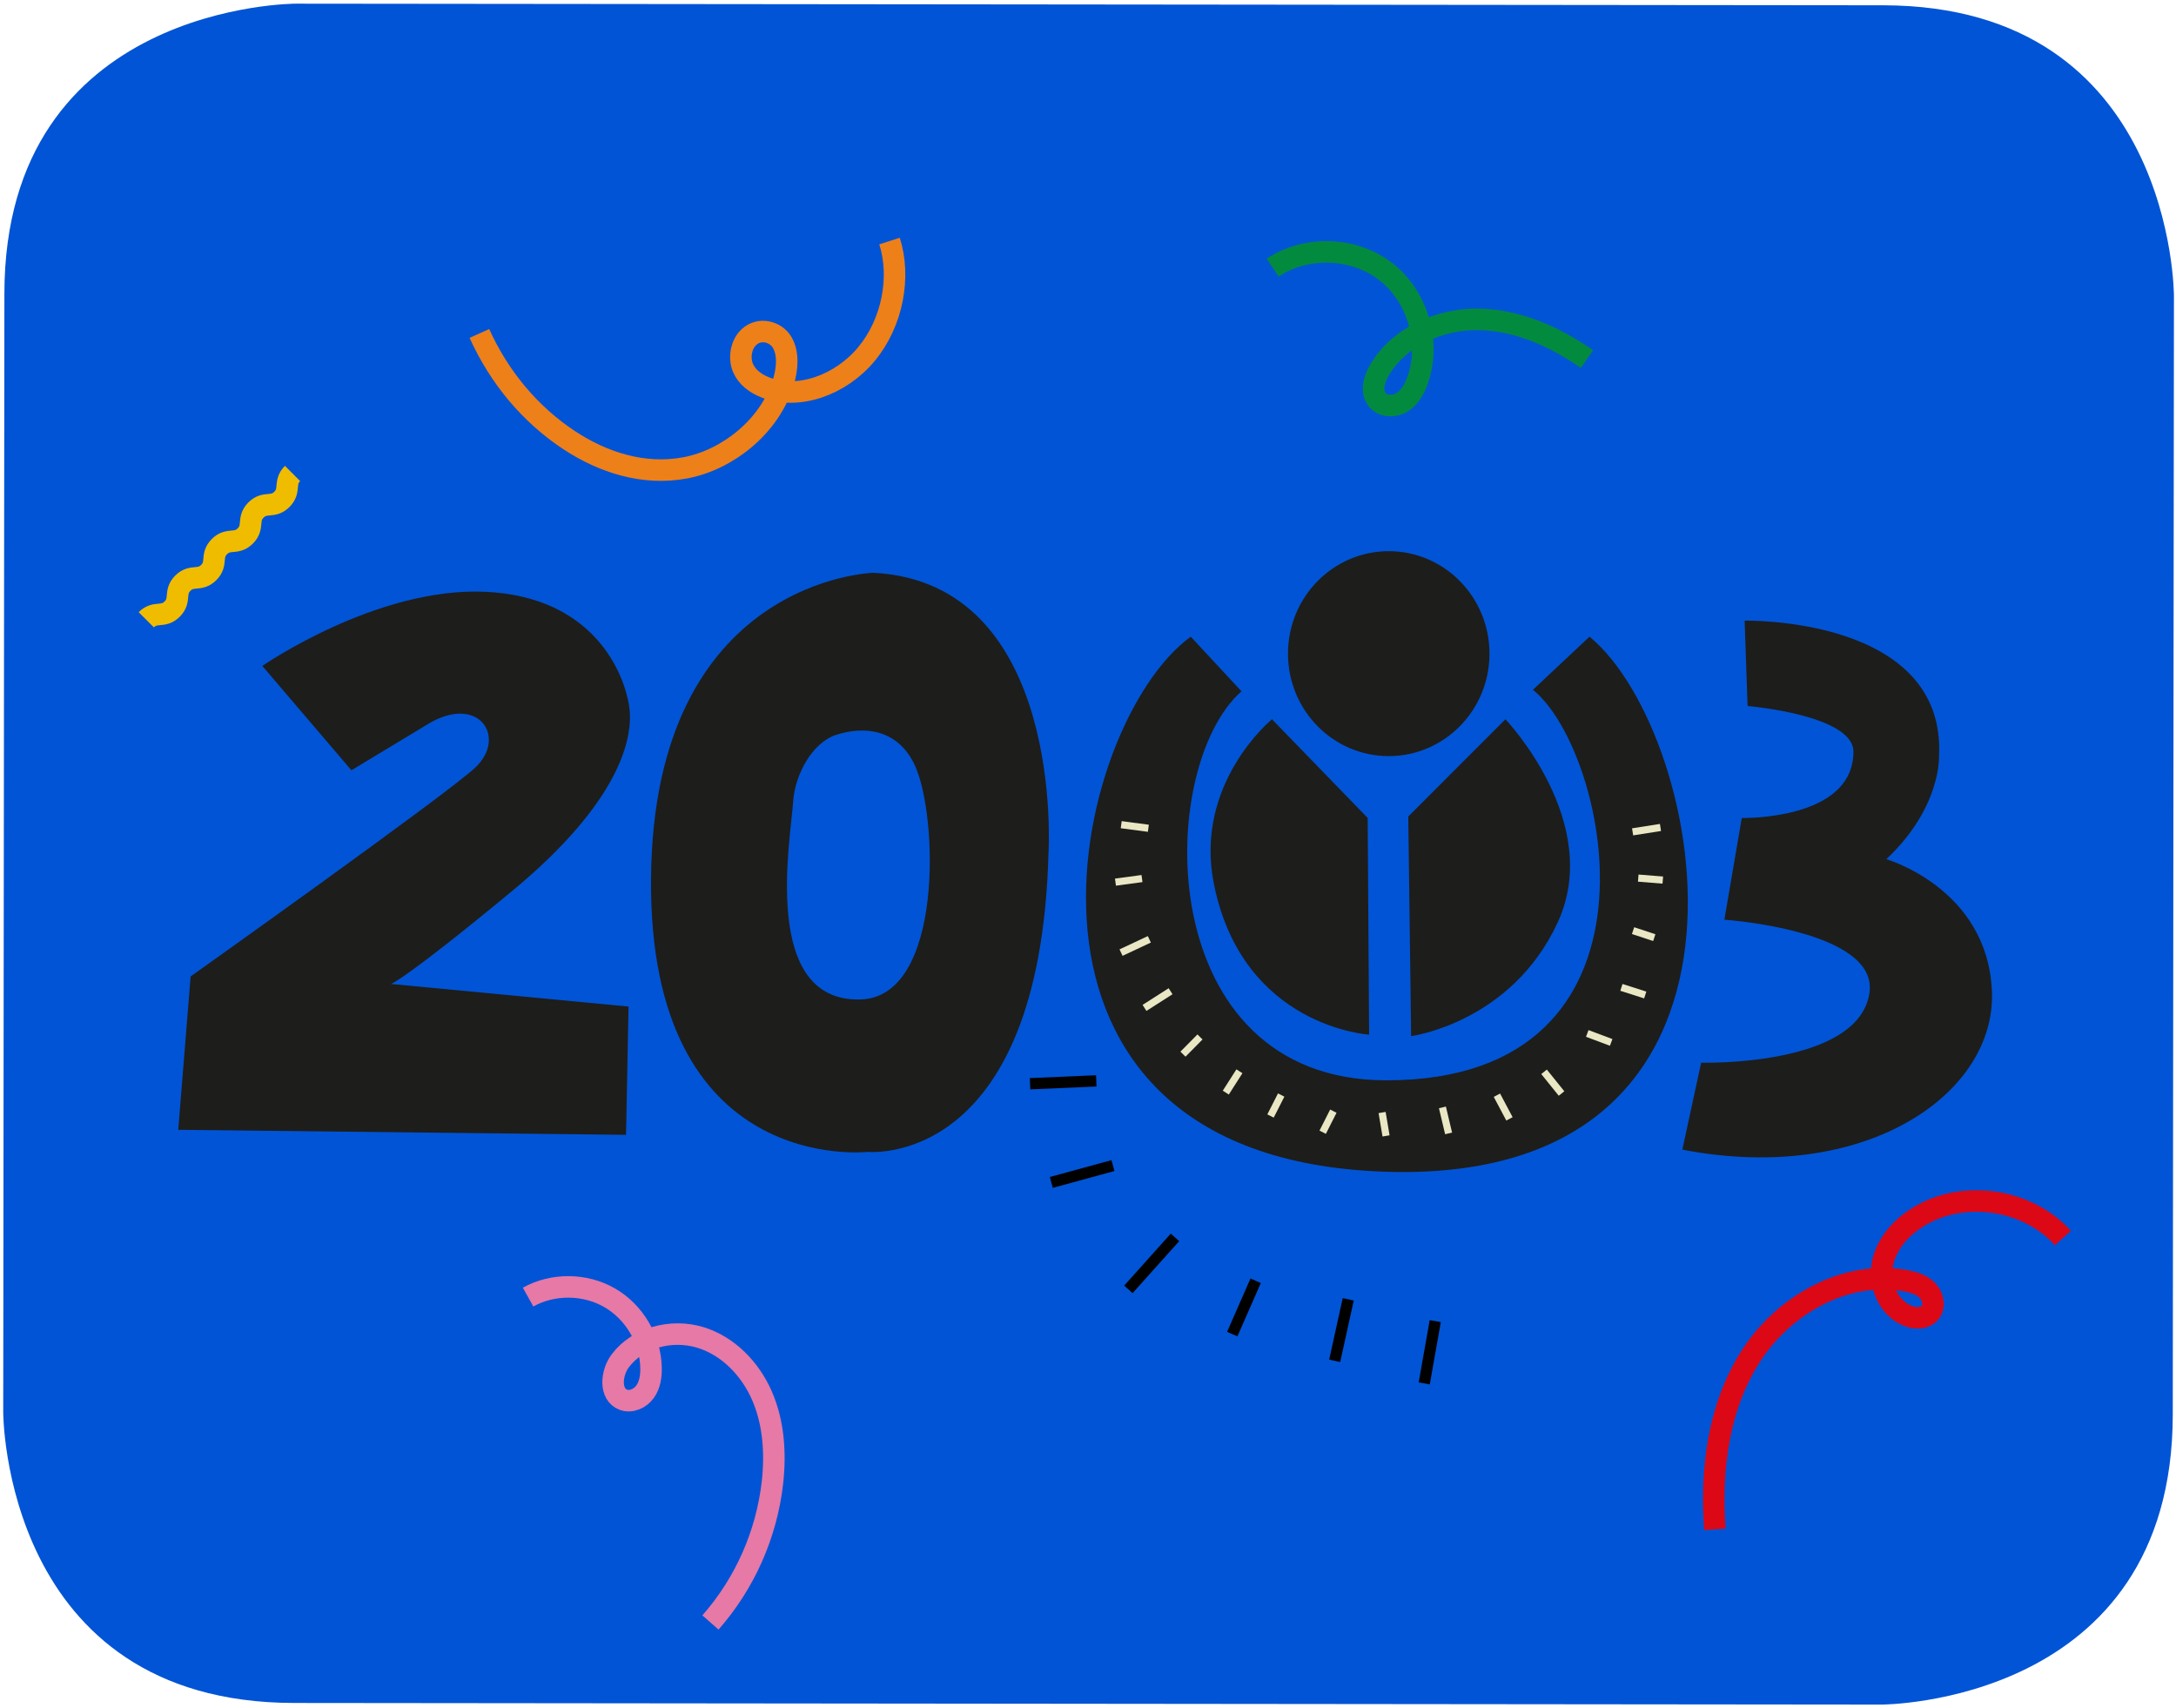 <?xml version="1.0" encoding="UTF-8"?> <!-- Generator: Adobe Illustrator 25.0.1, SVG Export Plug-In . SVG Version: 6.00 Build 0) --> <svg xmlns="http://www.w3.org/2000/svg" xmlns:xlink="http://www.w3.org/1999/xlink" version="1.1" id="Layer_1" x="0px" y="0px" viewBox="0 0 2427.9 1905.9" style="enable-background:new 0 0 2427.9 1905.9;" xml:space="preserve"> <style type="text/css"> .st0{fill:#0154D5;} .st1{fill:#1D1D1B;} .st2{fill:none;stroke:#E9E7C4;stroke-width:7.98;stroke-miterlimit:10;} .st3{fill:none;stroke:#F0BC00;stroke-width:24;stroke-miterlimit:10;} .st4{fill:none;stroke:#028B3F;stroke-width:24;stroke-miterlimit:10;} .st5{fill:none;stroke:#DC0816;stroke-width:24;stroke-miterlimit:10;} .st6{fill:none;stroke:#EE8019;stroke-width:24;stroke-miterlimit:10;} .st7{fill:none;stroke:#E679A6;stroke-width:24;stroke-miterlimit:10;} .st8{fill:none;stroke:#000000;stroke-width:12.58;stroke-miterlimit:10;} </style> <path class="st0" d="M330,4.1c0,0-324.8-0.4-325.1,323.5l-1.3,1248c0,0-0.3,323.8,324.5,324.2l1771.1,1.8c0,0,324.8,0.3,325.1-323.5 l1.3-1248c0,0,0.3-323.8-324.5-324.2L330,4.1z"></path> <ellipse class="st1" cx="1549.5" cy="729.2" rx="112.4" ry="114.3"></ellipse> <path class="st1" d="M292.7,742.9c0,0,127.4-88.3,248.8-82.7s155,91.2,160.5,127.6s-11.8,107.9-130.5,206.1 s-135.2,103.8-135.2,103.8l265,25.2l-2.8,143.1l-499.6-5.6l13.8-171.1c0,0,284.3-202,317.4-232.8c35.5-33.1,5.5-81.3-49.7-50.5 l-88.3,53.3L292.7,742.9z"></path> <path class="st1" d="M974.5,639c0,0-245,6.3-248.1,340.3S968.3,1285,968.3,1285s192.3,19.7,201.6-334 C1169.9,951,1188.5,650,974.5,639z M960,1115c-111.7,2.9-77.7-178.8-75-221.2c1.9-29.2,21-65.1,47.6-73.9 c32.6-10.7,69.8-6,88.3,34.2C1046.6,909.7,1053,1112.5,960,1115L960,1115z"></path> <path class="st1" d="M1328.6,710.3c-134.3,97-244.3,580.4,215.2,596.8c460.3,16.5,360.8-489.9,229.7-596.8l-63.1,59.2 c85.7,69,163.4,435.7-163.4,435.7c-262.1,0-258.8-348.5-161.8-434L1328.6,710.3z"></path> <path class="st1" d="M1419.2,802.4L1526,912.5l1.6,241.7c0,0-140.8-8.2-173.1-167.7C1331.7,874,1419.2,802.4,1419.2,802.4z"></path> <path class="st1" d="M1571.3,910.9l108.4-108.5c0,0,110,115.1,58.2,226.9s-163.4,126.6-163.4,126.6L1571.3,910.9z"></path> <line class="st2" x1="1251" y1="920" x2="1281.3" y2="924"></line> <line class="st2" x1="1244.6" y1="984.1" x2="1274.2" y2="980.1"></line> <line class="st2" x1="1250.8" y1="1062.7" x2="1282.4" y2="1047.9"></line> <line class="st2" x1="1277" y1="1124.4" x2="1306.1" y2="1105.8"></line> <line class="st2" x1="1319.9" y1="1176" x2="1338.9" y2="1156.8"></line> <line class="st2" x1="1367.7" y1="1218.9" x2="1382.9" y2="1195.1"></line> <line class="st2" x1="1417.6" y1="1245" x2="1429.5" y2="1221.6"></line> <line class="st2" x1="1475.8" y1="1263.1" x2="1487.7" y2="1239.6"></line> <line class="st2" x1="1542.1" y1="1241.1" x2="1546.5" y2="1267.2"></line> <line class="st2" x1="1609.4" y1="1235.4" x2="1616.3" y2="1264.4"></line> <line class="st2" x1="1670.2" y1="1221.8" x2="1684.2" y2="1248.2"></line> <line class="st2" x1="1722.8" y1="1195.7" x2="1742.3" y2="1219.9"></line> <line class="st2" x1="1771" y1="1152.9" x2="1797.7" y2="1162.9"></line> <line class="st2" x1="1809.1" y1="1101.5" x2="1835.7" y2="1110"></line> <line class="st2" x1="1822.1" y1="1038.2" x2="1845.8" y2="1046"></line> <line class="st2" x1="1827.9" y1="979.6" x2="1855.3" y2="981.8"></line> <line class="st2" x1="1821.6" y1="928" x2="1852.7" y2="923.1"></line> <path class="st1" d="M1949.9,787.6c0,0,118.1,9.9,118.1,51c0,69.1-100.5,74-124.6,74L1924,1026c0,0,172.9,11.7,161.8,82.2 c-12.9,82.2-187.7,77.3-187.7,77.3l-21,97c203.8,39.4,350.3-62,345.4-176.8s-117.9-147.2-117.9-147.2 c61.4-57.4,58.9-114.8,58.9-114.8c8-156.3-216.9-151.3-216.9-151.3"></path> <path class="st3" d="M163.2,691.4c10.2-10.2,18.7-1.7,28.9-11.9s1.7-18.7,11.9-28.9s18.7-1.7,28.9-11.9s1.7-18.7,11.9-28.9 s18.7-1.7,28.9-11.9s1.7-18.7,11.9-28.9s18.7-1.7,28.9-11.9s1.7-18.7,11.9-28.9"></path> <path class="st4" d="M1770.7,400.6c-35.7-24.9-77.2-43.6-120.7-44.3s-88.8,19.1-110.9,56.6c-6.1,10.3-9.9,24.4-2.1,33.5 c6.6,7.6,19.2,7.6,27.7,2.2s13.6-14.9,17-24.4c15.1-42.4,0.1-93.6-35.5-121.2s-88.9-29.4-126.2-4.4"></path> <path class="st5" d="M1913.4,1706.1c-5-67.3,4.1-138.1,41-194.6s105.8-95.2,172.1-82.7c8.9,1.7,18.2,4.5,24.4,11.2s8.3,18,2.2,24.8 c-5.6,6.3-15.8,6.4-23.7,3.4c-22.5-8.3-33.9-36-28.8-59.5s23.4-42.3,44.5-53.9c50-27.6,118.4-16.1,156.6,26.3"></path> <path class="st6" d="M534.9,372c22.3,49.4,57.2,90.8,100.4,119.2c37.4,24.6,82.8,39.5,129.4,30.7s93.7-45.5,109.1-94.8 c4.8-15.3,6.2-32.6-1-45s-25.4-17-37.1-6.1c-9.3,8.6-11.2,23.8-6.7,34.4s14.2,17.5,24.5,21.6c36.6,14.7,84.5-2.1,113.5-37.3 s38.3-85.9,25.5-125.8"></path> <path class="st7" d="M792.7,1810c38.5-43.8,62.6-98.3,69.2-156.2c3.6-32.6,1.4-66.6-11.7-96.7s-38-56-69.5-65.3s-69,0.1-88.7,26.4 c-10.1,13.5-12.2,37.4,3.5,43.3c8.7,3.3,18.9-1.4,24.3-9s6.8-17.3,6.6-26.6c-0.6-31.7-18.8-62.4-46.3-78.2s-63.2-16.1-90.9-0.7"></path> <line class="st8" x1="1601.4" y1="1473.8" x2="1589.1" y2="1543.3"></line> <line class="st8" x1="1504.3" y1="1449.5" x2="1489.2" y2="1518.1"></line> <line class="st8" x1="1401" y1="1428.8" x2="1374.9" y2="1488.3"></line> <line class="st8" x1="1311" y1="1380.4" x2="1259" y2="1438.4"></line> <line class="st8" x1="1241.8" y1="1300.3" x2="1173" y2="1319.1"></line> <line class="st8" x1="1223.2" y1="1205.8" x2="1149.3" y2="1209"></line> </svg> 